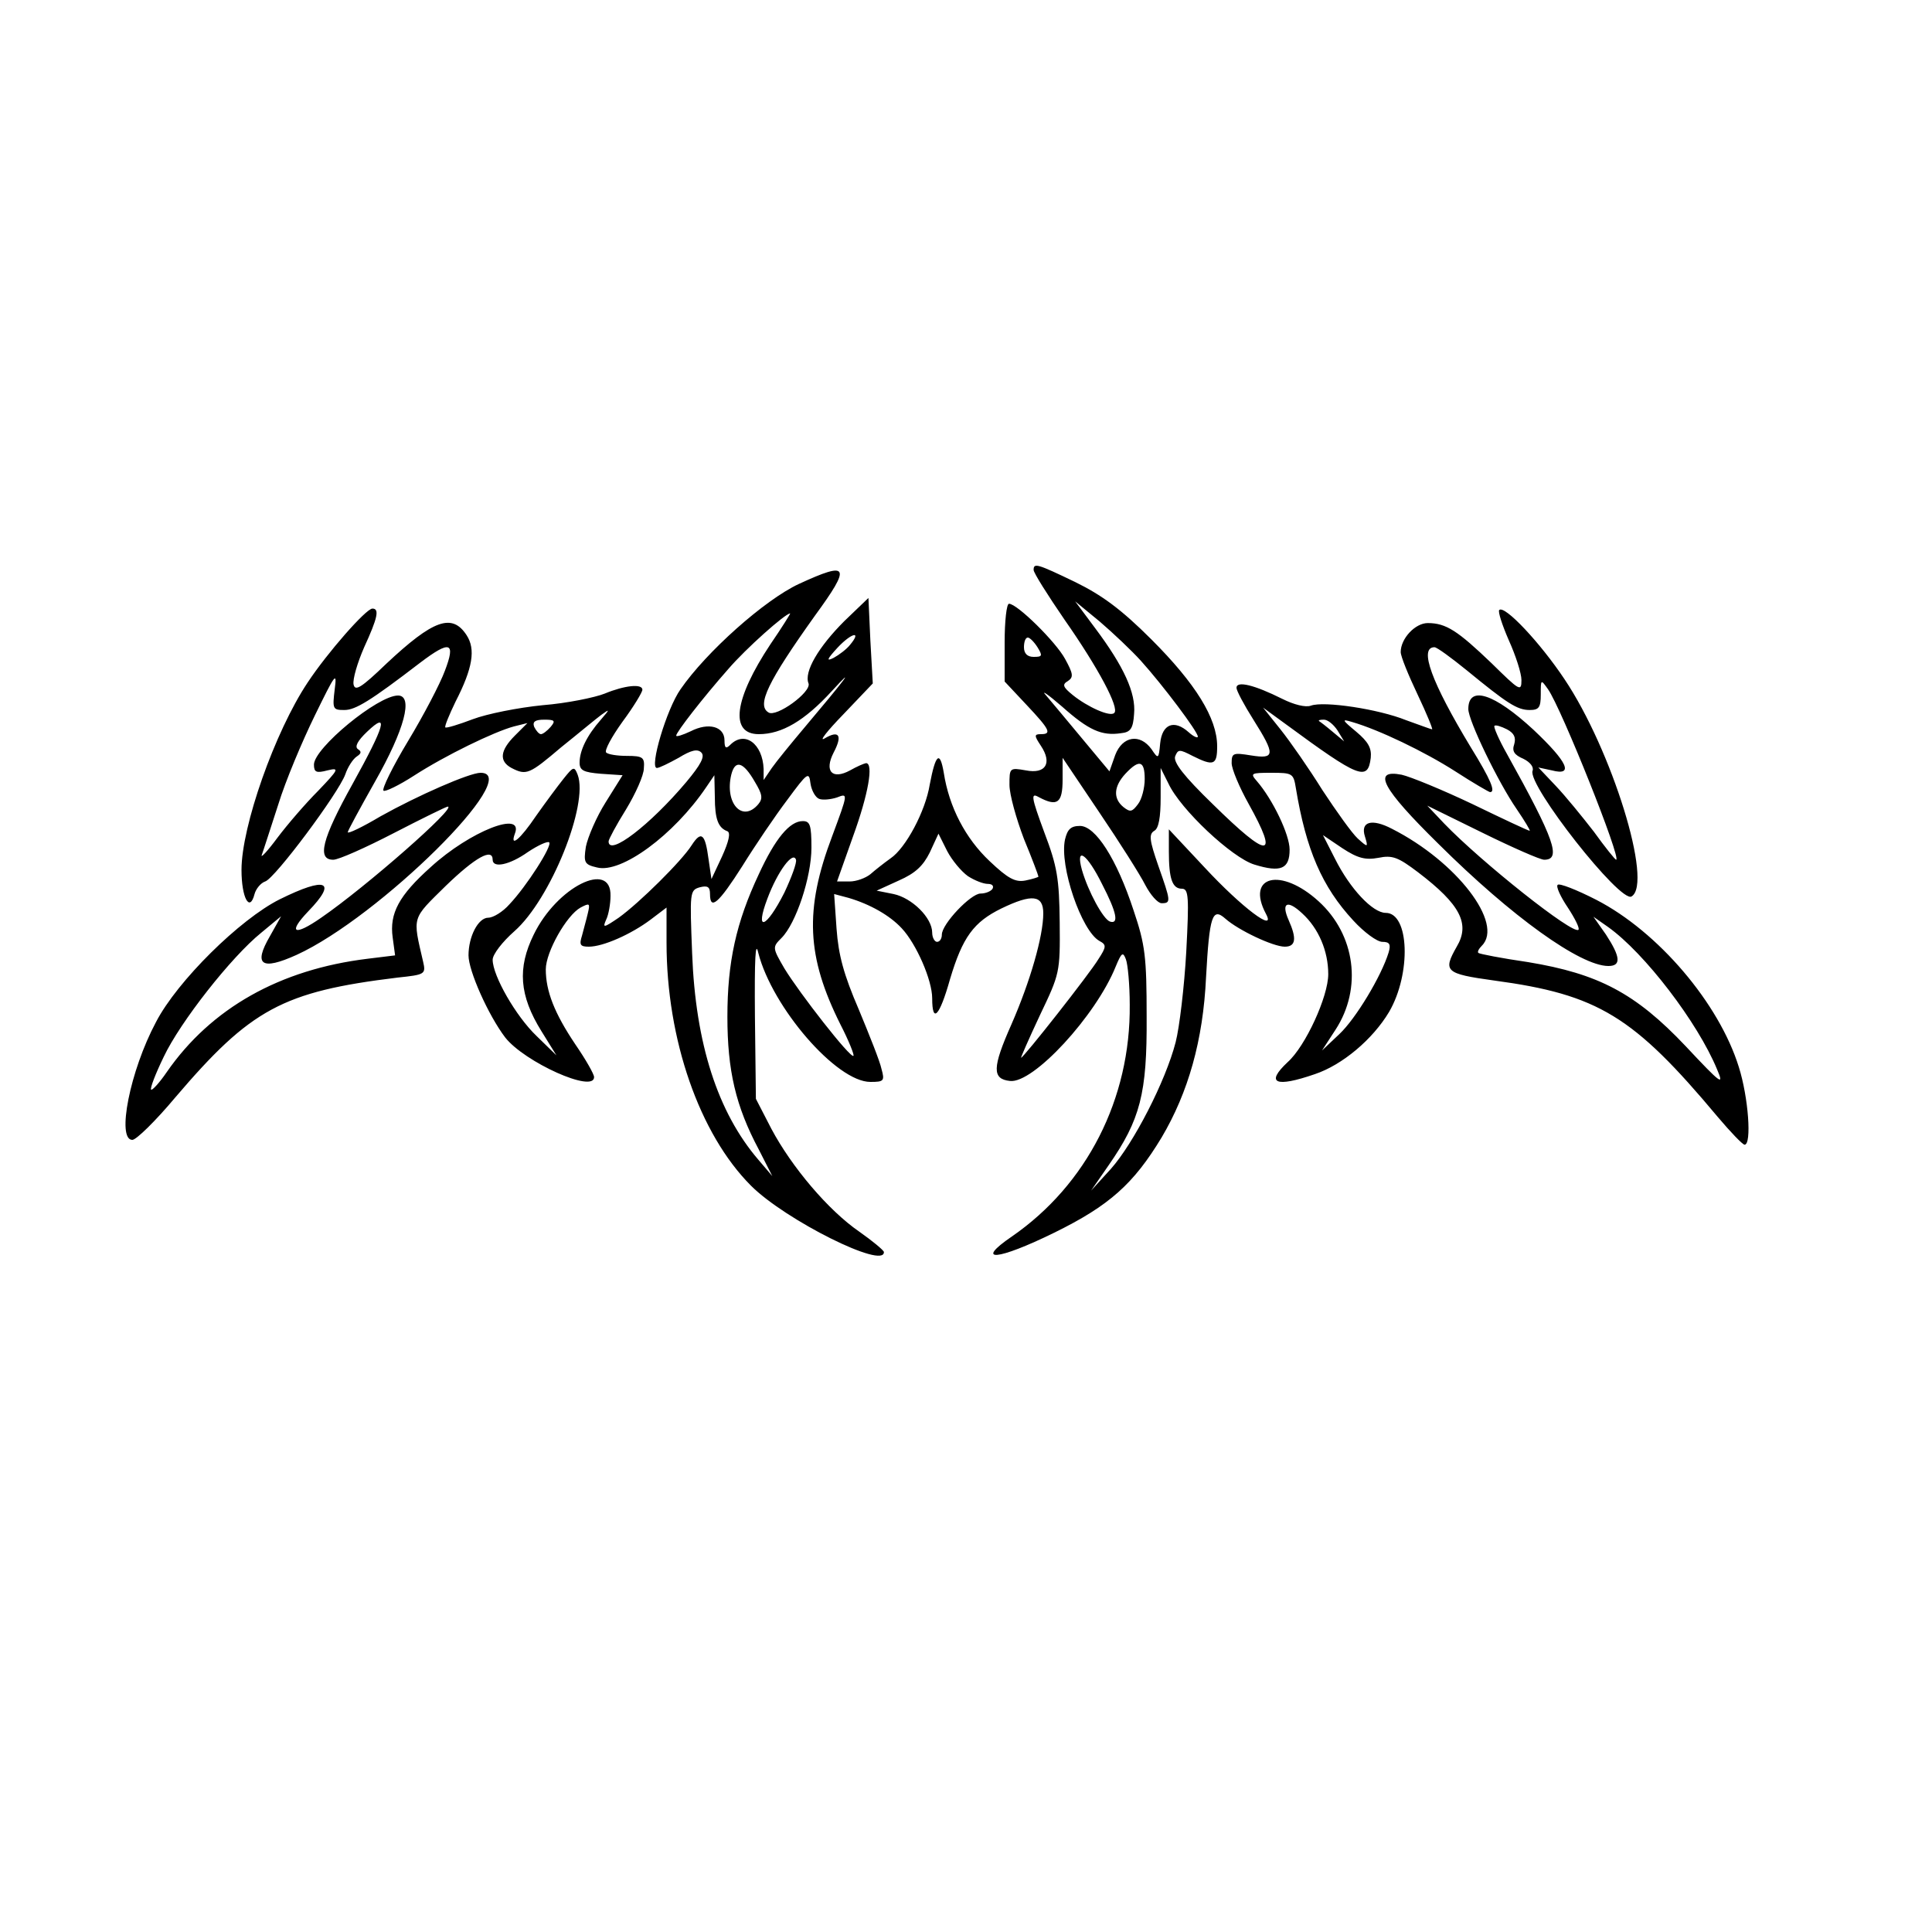 <?xml version="1.0" encoding="UTF-8" standalone="yes"?>
<svg version="1.0" xmlns="http://www.w3.org/2000/svg" width="300pt" height="300pt" viewBox="0 0 400 400" preserveAspectRatio="xMidYMid meet">
  <g transform="translate(0,400) scale(0.1,-0.1)" fill="#000000" stroke="none">
    <path d="M2140 2820 c0 -6 29 -52 64 -103 70 -100 114 -183 103 -193 -8 -9
-55 12 -86 37 -21 17 -22 22 -10 29 12 8 11 15 -6 46 -19 35 -99 114 -116 114
-5 0 -9 -36 -9 -80 l0 -81 45 -48 c49 -52 53 -61 30 -61 -14 0 -14 -3 0 -24
24 -36 10 -59 -31 -51 -34 6 -34 5 -34 -30 0 -20 14 -70 30 -112 17 -41 30
-76 30 -78 0 -1 -12 -5 -27 -8 -21 -4 -36 4 -74 40 -50 47 -84 112 -95 183 -8
47 -17 39 -29 -24 -9 -56 -50 -132 -81 -153 -14 -10 -33 -25 -42 -33 -10 -8
-29 -15 -43 -15 l-26 0 33 93 c32 88 43 152 27 152 -5 -1 -19 -7 -33 -15 -37
-20 -54 -2 -34 37 19 36 11 47 -19 29 -12 -7 5 15 39 50 l61 64 -5 89 -4 88
-50 -48 c-53 -53 -84 -105 -74 -129 6 -18 -67 -71 -83 -60 -25 15 -1 64 96
200 76 104 71 114 -33 66 -71 -33 -192 -141 -245 -218 -29 -41 -65 -163 -49
-163 5 0 25 10 45 21 26 16 39 19 47 11 8 -8 -1 -25 -31 -61 -75 -89 -161
-155 -161 -123 0 4 16 34 36 66 20 33 37 71 37 85 2 23 -2 26 -35 26 -20 0
-39 3 -43 7 -4 4 11 32 34 64 23 31 41 61 41 66 0 13 -37 9 -78 -8 -20 -8 -78
-20 -128 -24 -51 -5 -116 -18 -145 -29 -29 -11 -55 -19 -57 -17 -2 2 8 26 21
53 36 70 42 109 23 138 -30 46 -69 32 -166 -59 -52 -50 -65 -58 -68 -43 -2 11
8 45 22 77 28 61 32 80 17 80 -13 0 -93 -91 -134 -153 -68 -102 -137 -298
-137 -388 0 -58 17 -89 27 -50 3 11 13 23 22 26 20 6 152 183 166 222 5 15 16
32 24 37 9 6 10 10 2 15 -7 5 -1 17 19 36 46 44 37 13 -30 -108 -64 -115 -74
-157 -40 -157 11 0 67 25 125 55 58 30 109 55 112 55 20 0 -169 -166 -262
-230 -56 -39 -70 -32 -27 13 61 63 38 73 -59 25 -82 -41 -212 -169 -256 -254
-54 -101 -82 -244 -49 -244 8 0 48 39 89 88 156 183 222 219 460 248 57 6 59
7 53 33 -22 95 -24 87 47 157 61 59 97 79 97 54 0 -18 35 -11 73 16 21 14 41
23 44 20 7 -7 -47 -91 -82 -128 -14 -16 -34 -28 -44 -28 -21 0 -41 -39 -41
-78 0 -32 41 -124 76 -170 40 -51 184 -116 184 -82 0 6 -17 36 -39 68 -43 64
-61 110 -61 155 0 36 43 112 72 128 19 10 20 9 15 -12 -3 -13 -9 -34 -12 -46
-6 -19 -4 -23 14 -23 30 0 88 26 128 56 l33 25 0 -73 c0 -200 68 -396 175
-503 71 -71 277 -174 275 -137 -1 4 -24 23 -51 42 -64 44 -140 134 -182 213
l-32 62 -2 170 c-1 122 1 159 7 132 29 -113 162 -267 232 -267 28 0 30 2 23
27 -3 15 -25 70 -47 123 -31 72 -42 112 -46 167 l-5 72 30 -8 c44 -13 85 -36
110 -63 30 -32 63 -107 63 -145 0 -53 15 -38 37 40 26 87 49 118 106 146 64
31 87 28 87 -10 0 -47 -27 -141 -66 -230 -40 -90 -40 -113 -3 -117 48 -6 178
135 219 237 12 29 15 31 21 15 4 -10 8 -53 8 -94 2 -195 -89 -373 -244 -480
-79 -54 -30 -50 88 8 114 56 164 101 222 197 55 93 86 201 92 332 7 127 13
145 40 121 27 -24 99 -58 123 -58 23 0 25 17 8 55 -16 36 -3 43 28 14 34 -31
54 -78 54 -126 0 -46 -47 -149 -84 -182 -47 -44 -25 -53 56 -25 57 19 120 72
154 129 46 79 42 205 -7 205 -27 0 -74 50 -105 112 l-25 49 40 -27 c32 -21 48
-25 75 -20 29 6 41 1 82 -30 88 -67 108 -107 80 -154 -29 -51 -24 -56 77 -70
216 -29 289 -74 463 -282 27 -32 52 -58 56 -58 15 0 8 98 -12 161 -41 132
-167 280 -295 346 -41 21 -77 35 -80 31 -4 -3 6 -25 21 -47 15 -23 25 -43 22
-46 -11 -11 -201 140 -278 220 l-35 37 114 -56 c63 -31 120 -56 128 -56 36 0
22 41 -77 219 -17 30 -28 56 -26 58 2 3 14 -1 26 -7 15 -8 19 -17 15 -31 -5
-14 0 -22 19 -30 14 -7 22 -17 19 -25 -11 -29 182 -275 205 -260 45 27 -41
304 -139 450 -50 75 -124 154 -135 143 -3 -3 6 -31 20 -63 14 -31 26 -68 26
-82 0 -25 -4 -22 -62 35 -70 67 -94 83 -132 83 -26 0 -56 -32 -56 -60 0 -9 16
-48 35 -88 19 -40 32 -72 30 -72 -2 0 -26 9 -54 19 -57 23 -170 40 -197 30
-11 -4 -35 2 -59 14 -58 29 -95 38 -95 23 0 -6 16 -36 35 -66 46 -73 45 -82
-5 -74 -37 6 -40 5 -40 -16 0 -12 16 -50 35 -84 64 -115 42 -115 -73 -2 -62
60 -83 88 -79 100 6 15 9 15 36 1 44 -22 51 -19 51 20 0 58 -45 130 -136 221
-63 63 -103 92 -158 119 -79 38 -86 40 -86 25z m222 -188 c46 -51 118 -147
118 -157 0 -4 -9 0 -19 9 -30 27 -55 17 -59 -23 -3 -33 -4 -33 -18 -12 -24 33
-60 27 -75 -12 l-12 -34 -55 66 c-30 36 -64 77 -76 91 -12 13 3 3 33 -23 55
-49 82 -61 122 -55 20 2 25 10 27 40 4 43 -21 98 -81 178 l-41 55 51 -42 c28
-24 66 -60 85 -81z m-767 34 c-75 -113 -85 -186 -24 -186 48 0 95 28 151 89
55 60 24 20 -57 -76 -27 -32 -58 -70 -67 -83 l-17 -25 0 23 c-2 52 -39 80 -69
50 -9 -9 -12 -7 -12 9 0 29 -33 38 -70 19 -17 -8 -30 -12 -30 -9 0 7 55 78
108 138 36 42 118 115 128 115 1 0 -17 -29 -41 -64z m165 -1 c-7 -9 -23 -21
-34 -27 -16 -8 -14 -3 8 21 29 31 51 36 26 6z m388 -5 c11 -18 10 -20 -8 -20
-13 0 -20 7 -20 20 0 11 3 20 8 20 4 0 13 -9 20 -20z m-1227 -49 c-10 -27 -44
-92 -76 -145 -32 -53 -55 -100 -51 -103 3 -3 32 11 63 31 65 42 166 91 207
102 l28 7 -26 -26 c-31 -31 -33 -53 -7 -67 31 -16 37 -13 103 43 35 28 72 59
83 67 18 13 18 12 -1 -10 -29 -33 -44 -64 -44 -89 0 -16 8 -20 44 -23 l45 -3
-35 -56 c-19 -30 -37 -72 -41 -92 -5 -33 -3 -37 23 -43 50 -13 159 67 226 166
l17 25 1 -45 c0 -46 7 -64 26 -71 7 -3 3 -21 -11 -52 l-22 -47 -6 41 c-7 53
-15 60 -35 29 -21 -33 -108 -119 -151 -150 -31 -21 -34 -22 -26 -4 5 10 9 33
9 49 2 75 -111 19 -159 -80 -34 -69 -30 -126 16 -200 l31 -50 -41 40 c-43 41
-91 125 -91 158 0 11 20 37 45 59 75 66 154 263 131 324 -7 18 -9 17 -29 -8
-12 -15 -38 -50 -57 -77 -33 -49 -55 -67 -44 -37 19 49 -93 5 -174 -69 -66
-59 -86 -96 -79 -146 l5 -37 -57 -7 c-181 -22 -324 -102 -416 -235 -15 -22
-30 -38 -32 -36 -3 2 9 33 26 68 34 72 140 207 202 257 l41 34 -23 -41 c-35
-60 -18 -72 55 -39 171 78 473 377 381 377 -23 0 -130 -47 -207 -90 -37 -22
-68 -37 -68 -33 0 3 25 49 56 104 62 109 80 179 48 179 -42 0 -174 -109 -174
-143 0 -16 5 -18 28 -12 25 6 24 3 -19 -42 -26 -26 -64 -70 -85 -98 -20 -27
-35 -43 -32 -35 3 8 18 55 34 104 15 49 50 132 76 185 42 86 46 92 41 54 -5
-41 -4 -43 20 -43 23 0 54 19 157 98 62 47 74 43 51 -17z m2116 1 c83 -68 104
-82 130 -82 19 0 23 5 23 32 0 32 0 32 15 11 28 -40 153 -353 141 -353 -2 0
-23 26 -46 58 -24 31 -59 74 -79 95 l-36 38 28 -6 c46 -12 33 17 -38 84 -81
75 -135 93 -135 43 0 -24 62 -152 100 -207 17 -25 29 -45 27 -45 -3 0 -56 25
-118 55 -63 30 -129 57 -147 61 -62 12 -41 -28 76 -143 152 -151 294 -253 352
-253 27 0 25 19 -5 65 l-26 37 30 -21 c76 -54 186 -198 226 -295 15 -35 9 -31
-65 48 -104 110 -181 150 -326 174 -55 8 -101 17 -103 19 -3 2 1 9 7 15 46 46
-52 174 -186 242 -42 22 -66 15 -56 -16 7 -23 6 -23 -15 -4 -12 11 -44 56 -73
100 -28 45 -67 101 -87 126 l-36 45 48 -35 c151 -111 169 -118 175 -69 2 20
-5 33 -30 54 -30 25 -31 27 -8 20 55 -16 149 -61 213 -102 37 -24 70 -43 72
-43 12 0 2 25 -40 93 -81 134 -108 207 -75 207 5 0 35 -22 67 -48z m-1897
-117 c-7 -8 -16 -15 -20 -15 -4 0 -10 7 -14 15 -4 11 2 15 21 15 21 0 24 -2
13 -15z m1629 -7 l14 -23 -24 20 c-13 11 -26 21 -28 22 -2 2 2 3 10 3 8 0 20
-10 28 -22z m-398 -320 c11 -21 26 -38 34 -38 20 0 19 4 -7 78 -18 52 -20 65
-8 72 9 5 13 28 13 69 l0 61 16 -32 c25 -54 132 -154 178 -168 55 -17 73 -9
73 31 0 31 -35 104 -68 142 -14 16 -12 17 30 17 44 0 46 -1 51 -32 21 -127 54
-204 119 -274 22 -24 49 -44 60 -44 15 0 18 -5 13 -22 -15 -49 -68 -137 -102
-169 l-36 -34 28 43 c56 86 41 197 -35 266 -78 71 -151 53 -109 -26 22 -41
-50 13 -127 96 l-74 79 0 -46 c0 -56 7 -77 27 -77 14 0 15 -17 9 -131 -4 -71
-14 -156 -22 -187 -21 -81 -87 -209 -134 -262 l-41 -45 36 52 c66 95 80 149
79 308 0 124 -3 149 -27 220 -35 107 -79 175 -111 175 -19 0 -26 -7 -31 -28
-12 -55 34 -189 71 -210 15 -8 15 -12 -2 -38 -18 -30 -155 -204 -160 -204 -1
0 16 39 39 88 41 86 42 88 41 192 -1 91 -5 116 -32 187 -27 73 -28 82 -12 73
39 -21 50 -13 50 36 l0 45 76 -113 c42 -62 85 -130 95 -150z m-808 213 c15
-25 17 -34 7 -46 -33 -39 -70 2 -56 61 8 32 25 27 49 -15z m807 6 c0 -18 -6
-42 -14 -52 -12 -16 -16 -17 -30 -6 -22 18 -20 43 4 69 29 31 40 27 40 -11z
m-674 -41 c8 -3 25 -1 37 3 23 9 23 9 -10 -80 -58 -153 -53 -250 17 -390 17
-33 29 -63 27 -65 -6 -6 -112 130 -143 181 -25 43 -25 44 -6 63 30 30 62 126
62 187 0 47 -3 55 -18 55 -27 0 -57 -36 -91 -110 -47 -100 -65 -182 -65 -295
0 -111 17 -185 65 -275 l28 -55 -29 34 c-84 98 -130 240 -137 427 -5 127 -5
131 16 137 16 4 21 1 21 -14 0 -35 18 -19 67 58 26 42 68 104 93 137 42 57 45
59 48 34 2 -14 10 -29 18 -32z m308 -160 c14 -9 32 -16 41 -16 9 0 13 -4 10
-10 -3 -5 -14 -10 -25 -10 -20 0 -80 -63 -80 -85 0 -8 -4 -15 -10 -15 -5 0
-10 9 -10 19 0 31 -42 72 -80 80 l-35 7 46 21 c34 15 50 30 64 58 l18 39 18
-36 c10 -19 29 -42 43 -52z m-380 -34 c-38 -75 -62 -83 -35 -12 21 56 53 99
59 80 2 -6 -9 -36 -24 -68z m658 17 c30 -58 35 -83 16 -77 -14 5 -45 62 -58
107 -14 51 11 33 42 -30z"/>
  </g>
</svg>
